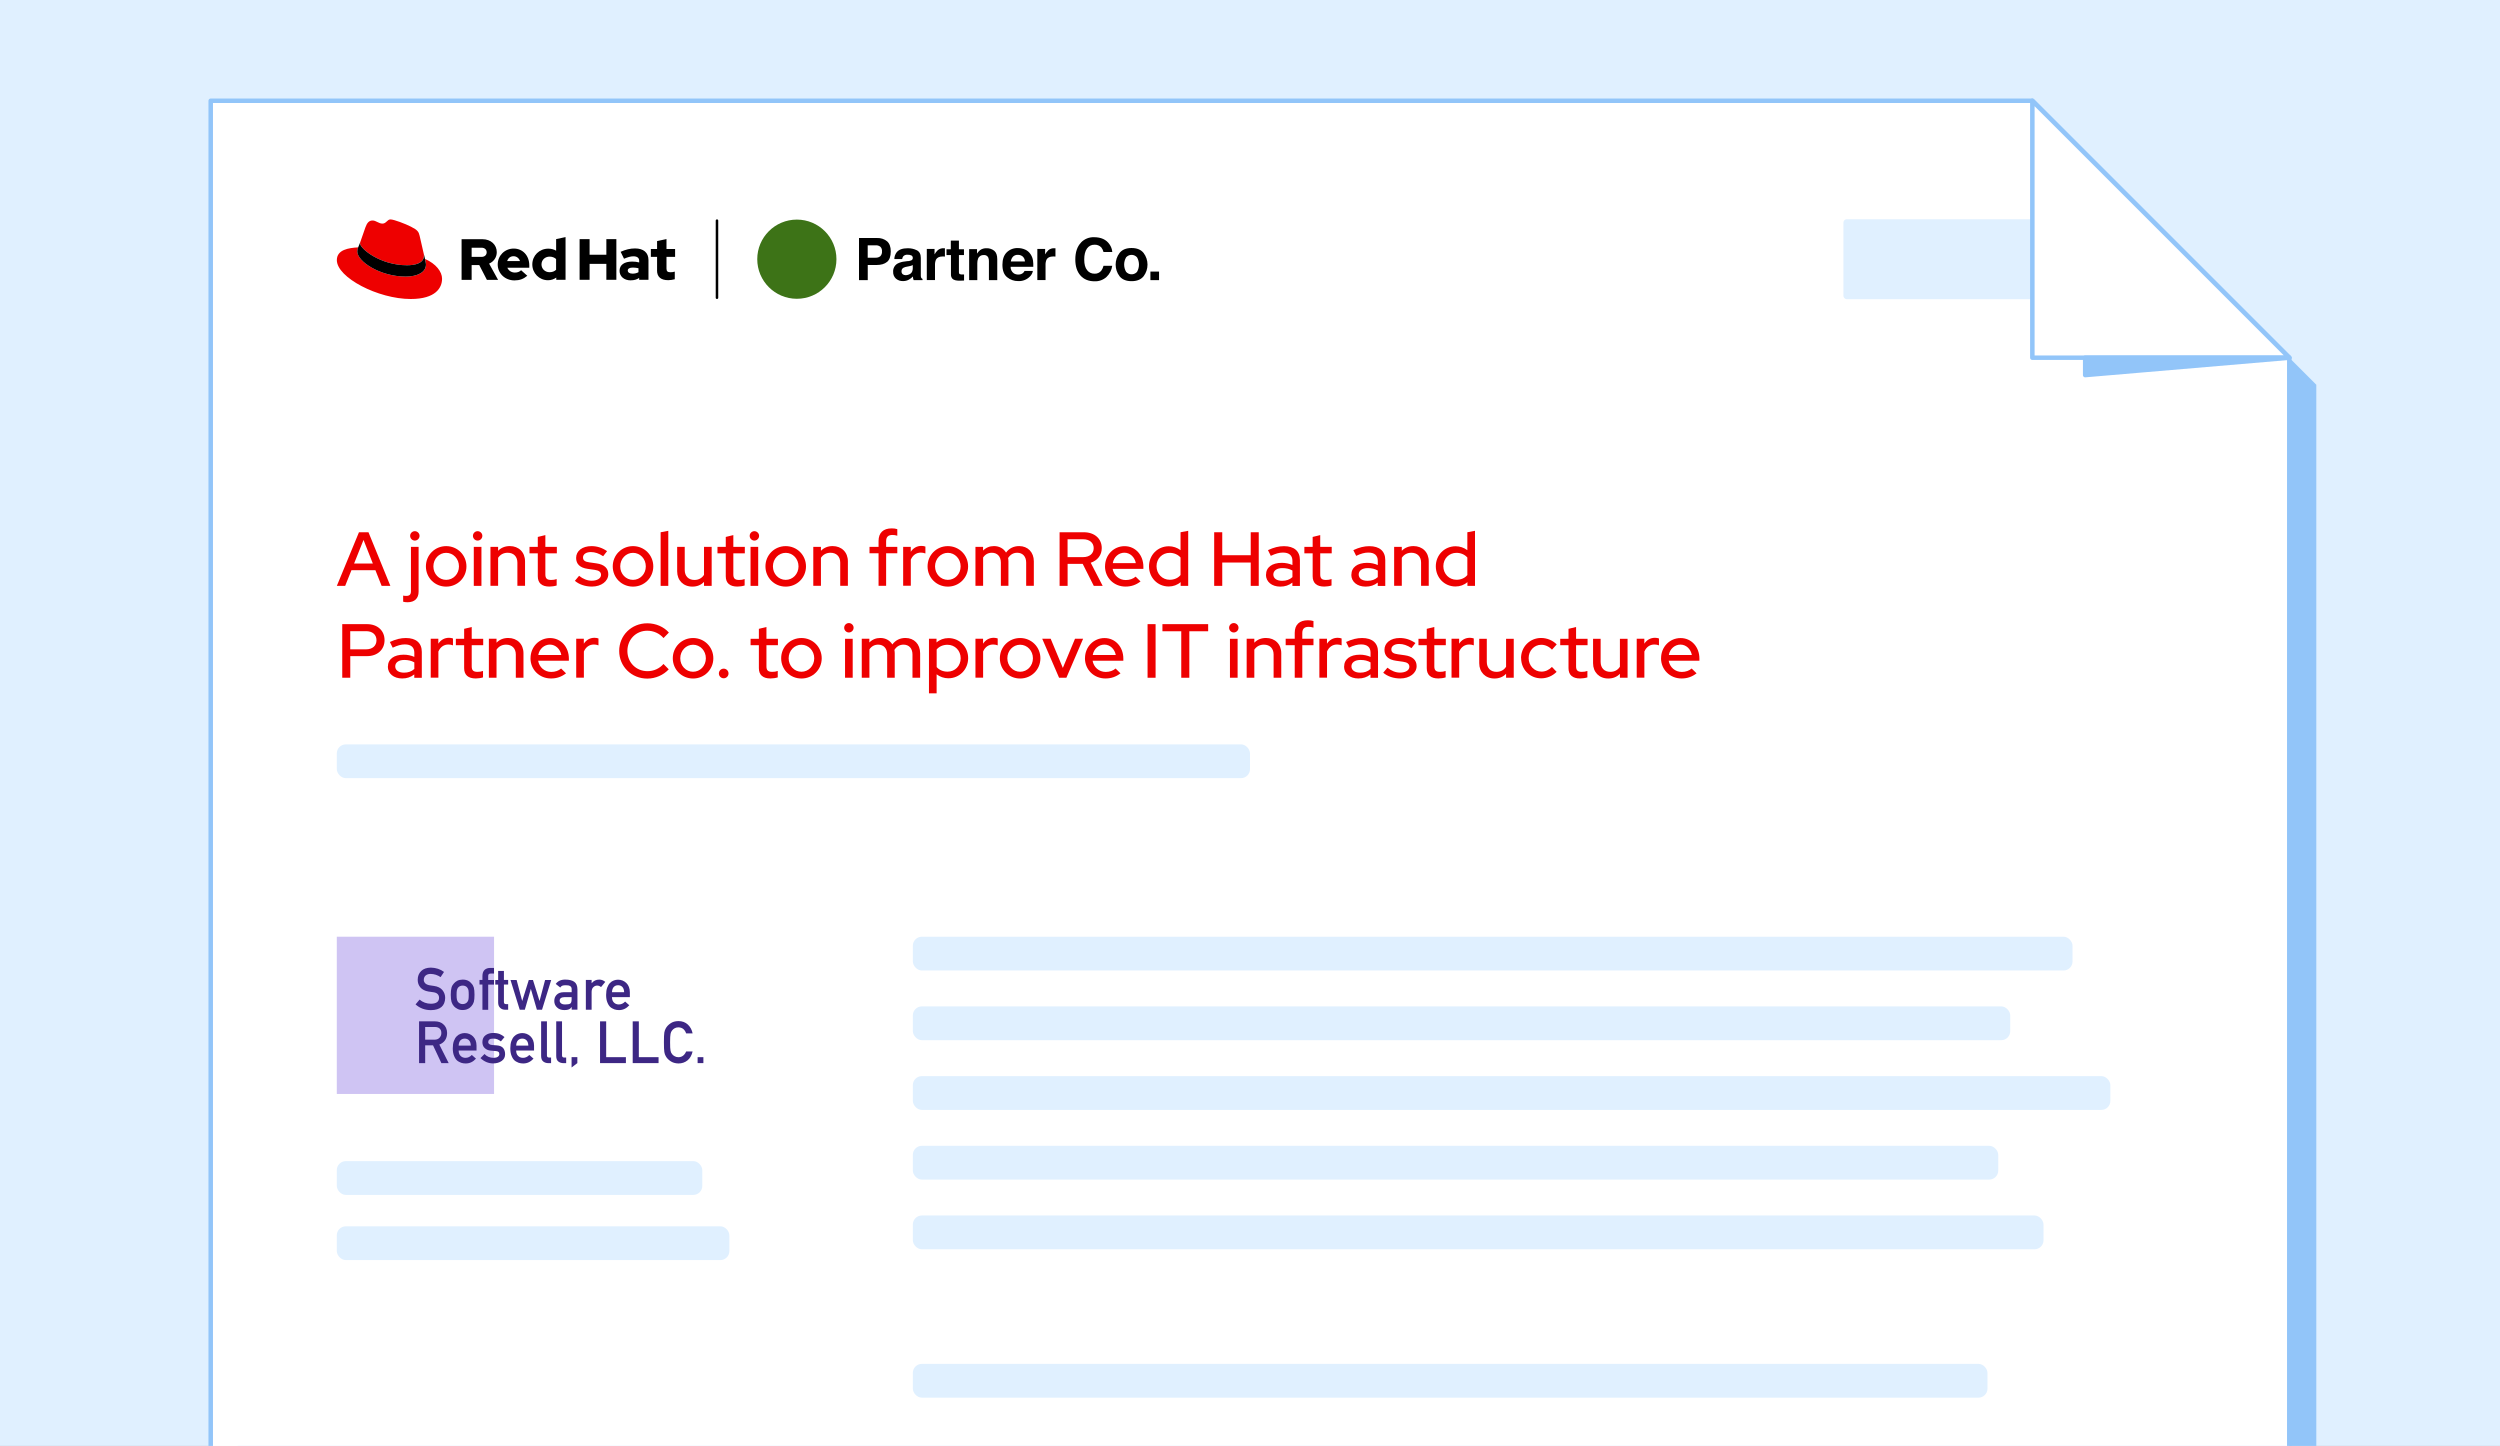 <?xml version="1.0" encoding="UTF-8"?><svg id="uuid-92a4ebb5-90ae-4ac8-be5e-df06bcc117c4" xmlns="http://www.w3.org/2000/svg" width="555" height="321" xmlns:xlink="http://www.w3.org/1999/xlink" viewBox="0 0 555 321"><rect x="0" y="0" width="555" height="321" fill="#808080" stroke="none"/><defs><clipPath id="uuid-a92d7a01-b95b-4981-bc72-b4feec70036a"><rect x="0" y="0" width="555" height="321" fill="none" stroke-width="0"/></clipPath><clipPath id="uuid-71c7dd07-7b10-47af-bb73-47acb38a5778"><rect y="0" width="555" height="321" fill="none" stroke-width="0"/></clipPath></defs><g clip-path="url(#uuid-a92d7a01-b95b-4981-bc72-b4feec70036a)"><g clip-path="url(#uuid-71c7dd07-7b10-47af-bb73-47acb38a5778)"><rect y="0" width="555" height="321" fill="#e0f0ff" stroke-width="0"/><polygon points="514.22 85.41 514.22 338.28 52.78 338.28 52.78 28.37 457.18 28.37 514.22 85.41" fill="#92c5f9" stroke-width="0"/><polygon points="508.22 79.41 508.22 332.28 46.78 332.28 46.78 22.37 451.18 22.37 508.22 79.41" fill="#fff" stroke="#92c5f9" stroke-linecap="round" stroke-linejoin="round"/><rect y="0" width="555" height="321" fill="none" stroke-width="0"/><rect x="409.24" y="48.67" width="56.89" height="17.75" rx=".73" ry=".73" fill="#e0f0ff" stroke-width="0"/></g><polygon points="508.22 79.41 451.18 79.41 451.18 22.37 508.22 79.41" fill="#fff" stroke="#92c5f9" stroke-linecap="round" stroke-linejoin="round"/><polygon points="462.91 79.41 462.91 83.27 508.22 79.41 462.91 79.41" fill="#92c5f9" stroke="#92c5f9" stroke-linecap="round" stroke-linejoin="round"/><rect x="74.77" y="257.77" width="81.14" height="7.5" rx="2" ry="2" fill="#e0f0ff" stroke-width="0"/><rect x="74.77" y="165.25" width="202.73" height="7.5" rx="2" ry="2" fill="#e0f0ff" stroke-width="0"/><rect x="74.77" y="272.24" width="87.15" height="7.5" rx="2" ry="2" fill="#e0f0ff" stroke-width="0"/><rect x="202.65" y="207.95" width="257.45" height="7.5" rx="2" ry="2" fill="#e0f0ff" stroke-width="0"/><rect x="202.65" y="223.42" width="243.62" height="7.5" rx="2" ry="2" fill="#e0f0ff" stroke-width="0"/><rect x="202.65" y="238.9" width="265.85" height="7.5" rx="2" ry="2" fill="#e0f0ff" stroke-width="0"/><rect x="202.65" y="254.37" width="240.96" height="7.5" rx="2" ry="2" fill="#e0f0ff" stroke-width="0"/><rect x="202.65" y="269.84" width="251.01" height="7.5" rx="2" ry="2" fill="#e0f0ff" stroke-width="0"/><rect x="202.65" y="302.78" width="238.57" height="7.5" rx="2" ry="2" fill="#e0f0ff" stroke-width="0"/><path d="m79.69,118.16h2.11l4.86,11.9h-1.94l-1.38-3.48h-5.32l-1.39,3.48h-1.85l4.91-11.9Zm3.08,6.94l-2.07-5.24-2.09,5.24h4.16Z" fill="#e00" stroke-width="0"/><path d="m89.5,133.58v-1.36c.22.05.41.07.68.07.75,0,1.05-.31,1.05-1.05v-9.83h1.7v9.94c0,1.5-.9,2.35-2.46,2.35-.37,0-.75-.05-.97-.12Zm1.55-14.62c0-.58.48-1.04,1.04-1.04s1.05.46,1.05,1.04-.48,1.05-1.05,1.05-1.04-.48-1.04-1.05Z" fill="#e00" stroke-width="0"/><path d="m94.55,125.74c0-2.52,1.99-4.5,4.5-4.5s4.5,1.99,4.5,4.5-1.99,4.49-4.5,4.49-4.5-1.97-4.5-4.49Zm7.34,0c0-1.68-1.26-3.01-2.84-3.01s-2.84,1.33-2.84,3.01,1.26,2.99,2.84,2.99,2.84-1.31,2.84-2.99Z" fill="#e00" stroke-width="0"/><path d="m104.99,118.96c0-.58.48-1.04,1.04-1.04s1.05.46,1.05,1.04-.48,1.05-1.05,1.05-1.04-.48-1.04-1.05Zm.19,2.45h1.7v8.65h-1.7v-8.65Z" fill="#e00" stroke-width="0"/><path d="m108.88,121.4h1.7v.88c.66-.7,1.56-1.05,2.6-1.05,1.99,0,3.38,1.38,3.38,3.38v5.44h-1.7v-5.15c0-1.34-.83-2.19-2.16-2.19-.92,0-1.65.41-2.12,1.12v6.22h-1.7v-8.65Z" fill="#e00" stroke-width="0"/><path d="m119.39,127.92v-5.08h-1.84v-1.43h1.84v-2.21l1.68-.41v2.62h2.55v1.43h-2.55v4.69c0,.88.36,1.22,1.27,1.22.48,0,.82-.05,1.24-.2v1.43c-.46.15-1.12.24-1.61.24-1.68,0-2.58-.78-2.58-2.29Z" fill="#e00" stroke-width="0"/><path d="m127.62,128.95l.94-1.12c.88.71,1.84,1.09,2.8,1.09,1.22,0,2.07-.53,2.07-1.29,0-.63-.44-.99-1.39-1.12l-1.56-.22c-1.73-.24-2.58-1.07-2.58-2.43,0-1.55,1.36-2.62,3.4-2.62,1.26,0,2.4.37,3.47,1.12l-.87,1.12c-.95-.63-1.82-.92-2.74-.92-1.04,0-1.73.48-1.73,1.19,0,.65.41.97,1.43,1.1l1.56.22c1.72.24,2.62,1.07,2.62,2.41,0,1.56-1.56,2.74-3.62,2.74-1.5,0-2.84-.46-3.79-1.27Z" fill="#e00" stroke-width="0"/><path d="m136.03,125.74c0-2.52,1.99-4.5,4.5-4.5s4.5,1.99,4.5,4.5-1.99,4.49-4.5,4.49-4.5-1.97-4.5-4.49Zm7.34,0c0-1.68-1.26-3.01-2.84-3.01s-2.84,1.33-2.84,3.01,1.26,2.99,2.84,2.99,2.84-1.31,2.84-2.99Z" fill="#e00" stroke-width="0"/><path d="m146.66,118.16l1.7-.32v12.22h-1.7v-11.9Z" fill="#e00" stroke-width="0"/><path d="m150.33,126.83v-5.42h1.68v5.13c0,1.36.83,2.21,2.16,2.21.92,0,1.67-.41,2.12-1.14v-6.2h1.7v8.65h-1.7v-.88c-.66.7-1.55,1.05-2.58,1.05-2.01,0-3.38-1.39-3.38-3.4Z" fill="#e00" stroke-width="0"/><path d="m161.12,127.92v-5.08h-1.84v-1.43h1.84v-2.21l1.68-.41v2.62h2.55v1.43h-2.55v4.69c0,.88.36,1.22,1.27,1.22.48,0,.82-.05,1.24-.2v1.43c-.46.15-1.12.24-1.61.24-1.68,0-2.58-.78-2.58-2.29Z" fill="#e00" stroke-width="0"/><path d="m166.43,118.96c0-.58.48-1.04,1.04-1.04s1.05.46,1.05,1.04-.48,1.05-1.05,1.05-1.04-.48-1.04-1.05Zm.19,2.45h1.7v8.65h-1.7v-8.65Z" fill="#e00" stroke-width="0"/><path d="m169.93,125.74c0-2.52,1.99-4.5,4.5-4.5s4.5,1.99,4.5,4.5-1.99,4.49-4.5,4.49-4.5-1.97-4.5-4.49Zm7.34,0c0-1.68-1.26-3.01-2.84-3.01s-2.84,1.33-2.84,3.01,1.26,2.99,2.84,2.99,2.84-1.31,2.84-2.99Z" fill="#e00" stroke-width="0"/><path d="m180.55,121.4h1.7v.88c.66-.7,1.56-1.05,2.6-1.05,1.99,0,3.38,1.38,3.38,3.38v5.44h-1.7v-5.15c0-1.34-.83-2.19-2.16-2.19-.92,0-1.65.41-2.12,1.12v6.22h-1.7v-8.65Z" fill="#e00" stroke-width="0"/><path d="m195.04,122.83h-2.01v-1.43h2.01v-1.31c0-1.8,1.04-2.79,2.92-2.79.48,0,.88.05,1.24.17v1.46c-.41-.12-.68-.17-1.07-.17-.95,0-1.41.44-1.41,1.38v1.26h2.48v1.43h-2.48v7.22h-1.68v-7.22Z" fill="#e00" stroke-width="0"/><path d="m200.49,121.4h1.7v1.1c.54-.83,1.36-1.31,2.38-1.31.37.02.61.05.87.15v1.53c-.32-.12-.66-.19-1-.19-1,0-1.8.54-2.24,1.56v5.8h-1.7v-8.65Z" fill="#e00" stroke-width="0"/><path d="m205.92,125.74c0-2.52,1.99-4.5,4.5-4.5s4.5,1.99,4.5,4.5-1.99,4.49-4.5,4.49-4.5-1.97-4.5-4.49Zm7.34,0c0-1.68-1.26-3.01-2.84-3.01s-2.84,1.33-2.84,3.01,1.26,2.99,2.84,2.99,2.84-1.31,2.84-2.99Z" fill="#e00" stroke-width="0"/><path d="m216.54,121.4h1.7v.83c.65-.66,1.46-1,2.43-1,1.17,0,2.12.54,2.67,1.44.71-.95,1.7-1.44,2.92-1.44,1.92,0,3.25,1.38,3.25,3.38v5.44h-1.7v-5.15c0-1.34-.76-2.19-1.99-2.19-.83,0-1.53.39-2.02,1.17.03.24.07.48.07.73v5.44h-1.68v-5.15c0-1.34-.78-2.19-1.99-2.19-.82,0-1.48.36-1.95,1.05v6.29h-1.7v-8.65Z" fill="#e00" stroke-width="0"/><path d="m235.22,118.16h5.39c2.38,0,3.98,1.43,3.98,3.52,0,1.55-.95,2.75-2.45,3.25l2.65,5.13h-1.97l-2.46-4.88h-3.35v4.88h-1.78v-11.9Zm5.25,5.52c1.39,0,2.33-.78,2.33-1.99s-.93-1.97-2.33-1.97h-3.47v3.96h3.47Z" fill="#e00" stroke-width="0"/><path d="m245.32,125.72c0-2.5,1.9-4.47,4.33-4.47s4.18,1.99,4.18,4.56v.48h-6.82c.24,1.43,1.41,2.48,2.91,2.48.85,0,1.65-.27,2.19-.76l1.09,1.07c-1.02.78-2.06,1.14-3.35,1.14-2.55,0-4.54-1.95-4.54-4.49Zm6.83-.71c-.24-1.33-1.28-2.31-2.53-2.31s-2.35.94-2.58,2.31h5.12Z" fill="#e00" stroke-width="0"/><path d="m255.08,125.72c0-2.5,1.92-4.45,4.4-4.45.95,0,1.85.31,2.6.87v-3.98l1.7-.32v12.22h-1.68v-.83c-.71.63-1.63.97-2.65.97-2.45,0-4.37-1.95-4.37-4.47Zm7,1.94v-3.89c-.56-.65-1.45-1.04-2.41-1.04-1.65,0-2.92,1.27-2.92,2.97s1.28,3.01,2.92,3.01c.99,0,1.85-.37,2.41-1.05Z" fill="#e00" stroke-width="0"/><path d="m269.55,118.16h1.79v5.1h6.32v-5.1h1.78v11.9h-1.78v-5.18h-6.32v5.18h-1.79v-11.9Z" fill="#e00" stroke-width="0"/><path d="m281.06,127.58c0-1.63,1.33-2.63,3.5-2.63.83,0,1.65.17,2.36.49v-.92c0-1.22-.73-1.85-2.11-1.85-.8,0-1.61.22-2.69.73l-.63-1.27c1.31-.61,2.41-.88,3.55-.88,2.26,0,3.54,1.1,3.54,3.08v5.75h-1.67v-.75c-.77.61-1.63.9-2.69.9-1.87,0-3.18-1.07-3.18-2.63Zm3.57,1.36c.92,0,1.67-.25,2.29-.82v-1.46c-.65-.37-1.36-.54-2.23-.54-1.24,0-2.01.56-2.01,1.43s.78,1.39,1.94,1.39Z" fill="#e00" stroke-width="0"/><path d="m291.41,127.92v-5.08h-1.84v-1.43h1.84v-2.21l1.68-.41v2.62h2.55v1.43h-2.55v4.69c0,.88.36,1.22,1.27,1.22.48,0,.82-.05,1.24-.2v1.43c-.46.15-1.12.24-1.61.24-1.68,0-2.58-.78-2.58-2.29Z" fill="#e00" stroke-width="0"/><path d="m300.01,127.58c0-1.63,1.33-2.63,3.5-2.63.83,0,1.65.17,2.36.49v-.92c0-1.22-.73-1.85-2.11-1.85-.8,0-1.61.22-2.69.73l-.63-1.27c1.31-.61,2.41-.88,3.55-.88,2.26,0,3.54,1.1,3.54,3.08v5.75h-1.67v-.75c-.77.61-1.63.9-2.69.9-1.87,0-3.18-1.07-3.18-2.63Zm3.57,1.36c.92,0,1.67-.25,2.29-.82v-1.46c-.65-.37-1.36-.54-2.23-.54-1.24,0-2.01.56-2.01,1.43s.78,1.39,1.94,1.39Z" fill="#e00" stroke-width="0"/><path d="m309.5,121.4h1.7v.88c.66-.7,1.56-1.05,2.6-1.05,1.99,0,3.38,1.38,3.38,3.38v5.44h-1.7v-5.15c0-1.34-.83-2.19-2.16-2.19-.92,0-1.65.41-2.12,1.12v6.22h-1.7v-8.65Z" fill="#e00" stroke-width="0"/><path d="m318.75,125.72c0-2.5,1.92-4.45,4.4-4.45.95,0,1.85.31,2.6.87v-3.98l1.7-.32v12.22h-1.68v-.83c-.71.63-1.63.97-2.65.97-2.45,0-4.37-1.95-4.37-4.47Zm7,1.94v-3.89c-.56-.65-1.45-1.04-2.41-1.04-1.65,0-2.92,1.27-2.92,2.97s1.28,3.01,2.92,3.01c.99,0,1.85-.37,2.41-1.05Z" fill="#e00" stroke-width="0"/><path d="m75.97,138.56h5.51c2.33,0,3.89,1.44,3.89,3.55s-1.58,3.55-3.89,3.55h-3.72v4.79h-1.78v-11.9Zm5.32,5.59c1.39,0,2.29-.78,2.29-2.02s-.9-2.01-2.29-2.01h-3.54v4.03h3.54Z" fill="#e00" stroke-width="0"/><path d="m86.12,147.97c0-1.63,1.33-2.63,3.5-2.63.83,0,1.65.17,2.36.49v-.92c0-1.22-.73-1.85-2.11-1.85-.8,0-1.61.22-2.69.73l-.63-1.27c1.31-.61,2.41-.88,3.55-.88,2.26,0,3.54,1.1,3.54,3.08v5.75h-1.67v-.75c-.77.61-1.63.9-2.69.9-1.87,0-3.18-1.07-3.18-2.63Zm3.57,1.36c.92,0,1.67-.25,2.29-.82v-1.46c-.65-.37-1.36-.54-2.23-.54-1.24,0-2.01.56-2.01,1.43s.78,1.39,1.94,1.39Z" fill="#e00" stroke-width="0"/><path d="m95.61,141.8h1.7v1.1c.54-.83,1.36-1.31,2.38-1.31.37.02.61.05.87.15v1.53c-.32-.12-.66-.19-1-.19-1,0-1.8.54-2.24,1.56v5.8h-1.7v-8.65Z" fill="#e00" stroke-width="0"/><path d="m103.04,148.32v-5.08h-1.84v-1.43h1.84v-2.21l1.68-.41v2.62h2.55v1.43h-2.55v4.69c0,.88.36,1.22,1.27,1.22.48,0,.82-.05,1.24-.2v1.43c-.46.15-1.12.24-1.61.24-1.68,0-2.58-.78-2.58-2.29Z" fill="#e00" stroke-width="0"/><path d="m108.53,141.8h1.7v.88c.66-.7,1.56-1.05,2.6-1.05,1.99,0,3.38,1.38,3.38,3.38v5.44h-1.7v-5.15c0-1.34-.83-2.19-2.16-2.19-.92,0-1.65.41-2.12,1.12v6.22h-1.7v-8.65Z" fill="#e00" stroke-width="0"/><path d="m117.78,146.12c0-2.5,1.9-4.47,4.33-4.47s4.18,1.99,4.18,4.56v.48h-6.82c.24,1.43,1.41,2.48,2.91,2.48.85,0,1.65-.27,2.19-.76l1.09,1.07c-1.02.78-2.06,1.14-3.35,1.14-2.55,0-4.54-1.95-4.54-4.49Zm6.83-.71c-.24-1.33-1.28-2.31-2.53-2.31s-2.35.94-2.58,2.31h5.12Z" fill="#e00" stroke-width="0"/><path d="m127.91,141.8h1.7v1.1c.54-.83,1.36-1.31,2.38-1.31.37.02.61.05.87.15v1.53c-.32-.12-.66-.19-1-.19-1,0-1.8.54-2.24,1.56v5.8h-1.7v-8.65Z" fill="#e00" stroke-width="0"/><path d="m137.46,144.51c0-3.45,2.72-6.14,6.24-6.14,1.89,0,3.67.78,4.79,2.06l-1.19,1.22c-.9-1.05-2.23-1.63-3.6-1.63-2.52,0-4.42,1.94-4.42,4.49s1.92,4.49,4.47,4.49c1.38,0,2.67-.58,3.54-1.6l1.17,1.19c-1.17,1.27-2.94,2.06-4.76,2.06-3.52,0-6.24-2.7-6.24-6.14Z" fill="#e00" stroke-width="0"/><path d="m149.36,146.14c0-2.52,1.99-4.5,4.5-4.5s4.5,1.99,4.5,4.5-1.99,4.49-4.5,4.49-4.5-1.97-4.5-4.49Zm7.34,0c0-1.68-1.26-3.01-2.84-3.01s-2.84,1.33-2.84,3.01,1.26,2.99,2.84,2.99,2.84-1.31,2.84-2.99Z" fill="#e00" stroke-width="0"/><path d="m159.59,149.51c0-.6.48-1.07,1.07-1.07s1.07.48,1.07,1.07-.48,1.07-1.07,1.07-1.07-.48-1.07-1.07Z" fill="#e00" stroke-width="0"/><path d="m168.47,148.32v-5.08h-1.84v-1.43h1.84v-2.21l1.68-.41v2.62h2.55v1.43h-2.55v4.69c0,.88.36,1.22,1.27,1.22.48,0,.82-.05,1.24-.2v1.43c-.46.15-1.12.24-1.61.24-1.68,0-2.58-.78-2.58-2.29Z" fill="#e00" stroke-width="0"/><path d="m173.42,146.14c0-2.52,1.99-4.5,4.5-4.5s4.5,1.99,4.5,4.5-1.99,4.49-4.5,4.49-4.5-1.97-4.5-4.49Zm7.34,0c0-1.68-1.26-3.01-2.84-3.01s-2.84,1.33-2.84,3.01,1.26,2.99,2.84,2.99,2.84-1.31,2.84-2.99Z" fill="#e00" stroke-width="0"/><path d="m187.41,139.36c0-.58.48-1.04,1.04-1.04s1.05.46,1.05,1.04-.48,1.05-1.05,1.05-1.04-.48-1.04-1.05Zm.19,2.45h1.7v8.65h-1.7v-8.65Z" fill="#e00" stroke-width="0"/><path d="m191.3,141.8h1.7v.83c.65-.66,1.46-1,2.43-1,1.17,0,2.12.54,2.67,1.44.71-.95,1.7-1.44,2.92-1.44,1.92,0,3.25,1.38,3.25,3.38v5.44h-1.7v-5.15c0-1.34-.76-2.19-1.99-2.19-.83,0-1.53.39-2.02,1.17.03.24.07.48.07.73v5.44h-1.68v-5.15c0-1.34-.78-2.19-1.99-2.19-.82,0-1.48.36-1.95,1.05v6.29h-1.7v-8.65Z" fill="#e00" stroke-width="0"/><path d="m206.23,141.8h1.68v.83c.71-.63,1.63-.97,2.65-.97,2.46,0,4.37,1.95,4.37,4.45s-1.92,4.47-4.4,4.47c-.95,0-1.85-.32-2.6-.88v4.22h-1.7v-12.12Zm7.04,4.33c0-1.7-1.27-2.99-2.92-2.99-.99,0-1.85.37-2.41,1.04v3.91c.56.65,1.44,1.02,2.41,1.02,1.67,0,2.92-1.27,2.92-2.97Z" fill="#e00" stroke-width="0"/><path d="m216.54,141.8h1.7v1.1c.54-.83,1.36-1.31,2.38-1.31.37.02.61.05.87.15v1.53c-.32-.12-.66-.19-1-.19-1,0-1.8.54-2.24,1.56v5.8h-1.7v-8.65Z" fill="#e00" stroke-width="0"/><path d="m221.97,146.14c0-2.52,1.99-4.5,4.5-4.5s4.5,1.99,4.5,4.5-1.99,4.49-4.5,4.49-4.5-1.97-4.5-4.49Zm7.34,0c0-1.68-1.26-3.01-2.84-3.01s-2.84,1.33-2.84,3.01,1.26,2.99,2.84,2.99,2.84-1.31,2.84-2.99Z" fill="#e00" stroke-width="0"/><path d="m231.38,141.8h1.87l2.7,6.48,2.7-6.48h1.8l-3.71,8.65h-1.63l-3.74-8.65Z" fill="#e00" stroke-width="0"/><path d="m240.87,146.12c0-2.5,1.9-4.47,4.33-4.47s4.18,1.99,4.18,4.56v.48h-6.82c.24,1.43,1.41,2.48,2.91,2.48.85,0,1.65-.27,2.19-.76l1.09,1.07c-1.02.78-2.06,1.14-3.35,1.14-2.55,0-4.54-1.95-4.54-4.49Zm6.83-.71c-.24-1.33-1.28-2.31-2.53-2.31s-2.35.94-2.58,2.31h5.12Z" fill="#e00" stroke-width="0"/><path d="m254.76,138.56h1.78v11.9h-1.78v-11.9Z" fill="#e00" stroke-width="0"/><path d="m262.24,140.14h-4.18v-1.58h10.15v1.58h-4.18v10.32h-1.79v-10.32Z" fill="#e00" stroke-width="0"/><path d="m272.86,139.36c0-.58.48-1.04,1.04-1.04s1.05.46,1.05,1.04-.48,1.05-1.05,1.05-1.04-.48-1.04-1.05Zm.19,2.45h1.7v8.65h-1.7v-8.65Z" fill="#e00" stroke-width="0"/><path d="m276.76,141.8h1.7v.88c.66-.7,1.56-1.05,2.6-1.05,1.99,0,3.38,1.38,3.38,3.38v5.44h-1.7v-5.15c0-1.34-.83-2.19-2.16-2.19-.92,0-1.65.41-2.12,1.12v6.22h-1.7v-8.65Z" fill="#e00" stroke-width="0"/><path d="m287.43,143.23h-2.01v-1.43h2.01v-1.31c0-1.8,1.04-2.79,2.92-2.79.48,0,.88.05,1.24.17v1.46c-.41-.12-.68-.17-1.07-.17-.95,0-1.41.44-1.41,1.38v1.26h2.48v1.43h-2.48v7.22h-1.68v-7.22Z" fill="#e00" stroke-width="0"/><path d="m292.89,141.8h1.7v1.1c.54-.83,1.36-1.31,2.38-1.31.37.02.61.05.87.15v1.53c-.32-.12-.66-.19-1-.19-1,0-1.8.54-2.24,1.56v5.8h-1.7v-8.65Z" fill="#e00" stroke-width="0"/><path d="m298.4,147.97c0-1.63,1.33-2.63,3.5-2.63.83,0,1.65.17,2.36.49v-.92c0-1.22-.73-1.85-2.11-1.85-.8,0-1.61.22-2.69.73l-.63-1.27c1.31-.61,2.41-.88,3.55-.88,2.26,0,3.54,1.1,3.54,3.08v5.75h-1.67v-.75c-.77.61-1.63.9-2.69.9-1.87,0-3.18-1.07-3.18-2.63Zm3.57,1.36c.92,0,1.67-.25,2.29-.82v-1.46c-.65-.37-1.36-.54-2.23-.54-1.24,0-2.01.56-2.01,1.43s.78,1.39,1.94,1.39Z" fill="#e00" stroke-width="0"/><path d="m307.07,149.35l.94-1.12c.88.71,1.84,1.09,2.8,1.09,1.22,0,2.07-.53,2.07-1.29,0-.63-.44-.99-1.39-1.12l-1.56-.22c-1.73-.24-2.58-1.07-2.58-2.43,0-1.55,1.36-2.62,3.4-2.62,1.26,0,2.4.37,3.47,1.12l-.87,1.12c-.95-.63-1.82-.92-2.74-.92-1.04,0-1.73.48-1.73,1.19,0,.65.41.97,1.43,1.1l1.56.22c1.72.24,2.62,1.07,2.62,2.41,0,1.56-1.56,2.74-3.62,2.74-1.5,0-2.84-.46-3.79-1.27Z" fill="#e00" stroke-width="0"/><path d="m316.74,148.32v-5.08h-1.84v-1.43h1.84v-2.21l1.68-.41v2.62h2.55v1.43h-2.55v4.69c0,.88.36,1.22,1.27,1.22.48,0,.82-.05,1.24-.2v1.43c-.46.15-1.12.24-1.61.24-1.68,0-2.58-.78-2.58-2.29Z" fill="#e00" stroke-width="0"/><path d="m322.23,141.8h1.7v1.1c.54-.83,1.36-1.31,2.38-1.31.37.02.61.05.87.15v1.53c-.32-.12-.66-.19-1-.19-1,0-1.8.54-2.24,1.56v5.8h-1.7v-8.65Z" fill="#e00" stroke-width="0"/><path d="m328.39,147.23v-5.42h1.68v5.13c0,1.36.83,2.21,2.16,2.21.92,0,1.67-.41,2.12-1.14v-6.2h1.7v8.65h-1.7v-.88c-.66.7-1.55,1.05-2.58,1.05-2.01,0-3.38-1.39-3.38-3.4Z" fill="#e00" stroke-width="0"/><path d="m337.67,146.12c0-2.52,1.95-4.49,4.45-4.49,1.31,0,2.58.53,3.47,1.43l-1.05,1.17c-.66-.71-1.5-1.09-2.38-1.09-1.58,0-2.8,1.31-2.8,2.97s1.24,2.99,2.84,2.99c.87,0,1.63-.34,2.33-1.04l1.04,1.09c-.92.92-2.14,1.44-3.43,1.44-2.5,0-4.45-1.95-4.45-4.49Z" fill="#e00" stroke-width="0"/><path d="m348.21,148.32v-5.08h-1.84v-1.43h1.84v-2.21l1.68-.41v2.62h2.55v1.43h-2.55v4.69c0,.88.36,1.22,1.27,1.22.48,0,.82-.05,1.24-.2v1.43c-.46.15-1.12.24-1.61.24-1.68,0-2.58-.78-2.58-2.29Z" fill="#e00" stroke-width="0"/><path d="m353.66,147.23v-5.42h1.68v5.13c0,1.36.83,2.21,2.16,2.21.92,0,1.67-.41,2.12-1.14v-6.2h1.7v8.65h-1.7v-.88c-.66.7-1.55,1.05-2.58,1.05-2.01,0-3.38-1.39-3.38-3.4Z" fill="#e00" stroke-width="0"/><path d="m363.34,141.8h1.7v1.1c.54-.83,1.36-1.31,2.38-1.31.37.02.61.05.87.15v1.53c-.32-.12-.66-.19-1-.19-1,0-1.8.54-2.24,1.56v5.8h-1.7v-8.65Z" fill="#e00" stroke-width="0"/><path d="m368.76,146.12c0-2.5,1.9-4.47,4.33-4.47s4.18,1.99,4.18,4.56v.48h-6.82c.24,1.43,1.41,2.48,2.91,2.48.85,0,1.65-.27,2.19-.76l1.09,1.07c-1.02.78-2.06,1.14-3.35,1.14-2.55,0-4.54-1.95-4.54-4.49Zm6.83-.71c-.24-1.33-1.28-2.31-2.53-2.31s-2.35.94-2.58,2.31h5.12Z" fill="#e00" stroke-width="0"/><rect x="74.77" y="207.95" width="34.91" height="34.91" fill="#cfc4f3" stroke-width="0"/><path d="m93.14,221.91c.72.61,1.57.92,2.55.92,1.17-.02,1.76-.45,1.78-1.29,0-.69-.38-1.11-1.17-1.25-.36-.05-.76-.11-1.19-.17-.77-.13-1.36-.43-1.76-.88-.41-.47-.62-1.04-.62-1.72,0-.81.26-1.46.78-1.96.5-.49,1.22-.74,2.15-.75,1.12.03,2.09.34,2.91.96l-.76,1.15c-.67-.46-1.42-.7-2.23-.71-.42,0-.77.11-1.05.32-.29.22-.44.56-.45,1.01,0,.27.1.51.3.73.2.22.52.37.97.46.25.04.58.09,1.01.15.84.12,1.46.43,1.87.94.4.5.6,1.07.6,1.73-.05,1.77-1.1,2.67-3.15,2.7-1.33,0-2.47-.42-3.43-1.27l.89-1.06Z" fill="#3d2784" stroke-width="0"/><path d="m100.07,220.85c0-.7.06-1.23.17-1.61.11-.37.29-.67.53-.92.18-.22.42-.42.74-.59.31-.16.71-.25,1.2-.26.51,0,.91.1,1.23.26.31.17.55.37.71.59.25.25.43.56.54.92.1.37.15.91.15,1.6s-.05,1.23-.15,1.59c-.11.36-.29.68-.54.95-.08.1-.18.19-.3.29-.11.11-.24.2-.41.27-.31.18-.72.28-1.23.29-.49,0-.89-.1-1.2-.29-.32-.17-.56-.35-.74-.56-.24-.27-.41-.58-.53-.95-.11-.36-.17-.89-.17-1.59Zm3.99.01c0-.47-.02-.82-.06-1.03-.04-.21-.13-.39-.25-.55-.09-.15-.23-.27-.42-.35-.18-.09-.38-.13-.62-.13-.22,0-.42.04-.61.13-.18.09-.32.2-.43.35-.11.16-.19.34-.24.55-.05.22-.07.56-.07,1.02s.02.8.07,1.01c.05.22.13.41.24.57.11.13.26.24.43.34.19.09.39.14.61.14.23,0,.44-.05.62-.14.19-.1.33-.21.42-.34.13-.17.21-.36.25-.57.04-.21.06-.54.06-1Z" fill="#3d2784" stroke-width="0"/><path d="m107.1,218.57h-.65v-1.02h.65v-.87c0-.63.17-1.09.5-1.39.33-.28.74-.41,1.24-.41h.83v1.25h-.73c-.39-.01-.57.17-.56.55v.88h1.29v1.02h-1.29v5.59h-1.28v-5.59Z" fill="#3d2784" stroke-width="0"/><path d="m110.59,215.54h1.28v2.01h.94v1.02h-.94v3.85c0,.34.14.5.46.49h.48v1.25h-.67c-.45,0-.82-.14-1.11-.43-.3-.28-.44-.67-.44-1.19v-3.96h-.64v-1.02h.64v-2.01Z" fill="#3d2784" stroke-width="0"/><path d="m117.87,219.53h-.02l-1.34,4.63h-1.13l-2.05-6.6h1.36l1.23,4.63h.02l1.45-4.63h.93l1.45,4.63h.02l1.22-4.63h1.36l-2.04,6.6h-1.14l-1.34-4.63Z" fill="#3d2784" stroke-width="0"/><path d="m126.9,223.57h-.02c-.12.22-.3.39-.55.5-.25.11-.59.17-1.02.17-.71,0-1.26-.2-1.65-.59-.41-.37-.61-.85-.61-1.43s.18-1.02.53-1.38c.35-.37.87-.56,1.55-.57h1.78v-.7c0-.58-.43-.87-1.31-.85-.32,0-.57.03-.76.1-.19.08-.35.22-.46.41l-1.01-.8c.49-.66,1.21-.98,2.16-.96.8,0,1.45.15,1.93.47.48.33.72.9.73,1.7v4.51h-1.28v-.58Zm0-2.21h-1.54c-.75.02-1.12.28-1.11.8,0,.22.1.42.29.57.19.17.49.26.92.26.54,0,.92-.06,1.14-.2.2-.14.3-.46.3-.95v-.48Z" fill="#3d2784" stroke-width="0"/><path d="m130.06,217.55h1.28v.7h.03c.42-.52.98-.78,1.66-.78.51,0,.96.18,1.34.51l-.94,1.15c-.27-.22-.55-.33-.84-.33-.33,0-.61.11-.84.33-.26.22-.4.57-.41,1.05v3.98h-1.28v-6.6Z" fill="#3d2784" stroke-width="0"/><path d="m135.86,221.36c0,.53.15.93.44,1.21.28.28.64.42,1.08.42.52,0,.99-.21,1.4-.64l.93.82c-.65.72-1.42,1.08-2.3,1.07-.34,0-.67-.05-.99-.15-.16-.06-.32-.13-.47-.22-.16-.08-.31-.18-.45-.3-.27-.25-.49-.59-.66-1.03-.18-.42-.28-.98-.28-1.65s.08-1.2.24-1.63c.16-.44.37-.79.62-1.04.25-.26.54-.45.86-.56.31-.11.62-.17.92-.17.73,0,1.35.26,1.85.74.51.5.77,1.18.78,2.05v1.09h-3.99Zm2.7-1.09c-.02-.52-.15-.91-.4-1.17-.25-.25-.56-.38-.95-.38s-.7.13-.95.38c-.24.26-.38.65-.4,1.17h2.7Z" fill="#3d2784" stroke-width="0"/><path d="m93.03,226.74h3.51c.75,0,1.36.2,1.83.61.57.46.87,1.12.89,1.98-.02,1.26-.59,2.12-1.73,2.57l2.08,4.12h-1.62l-1.86-3.96h-1.74v3.96h-1.36v-9.27Zm1.36,4.07h2.06c.51,0,.89-.16,1.15-.46.25-.28.38-.62.38-1.02,0-.48-.16-.84-.45-1.05-.23-.19-.56-.29-1-.29h-2.14v2.82Z" fill="#3d2784" stroke-width="0"/><path d="m101.82,233.21c0,.53.15.93.44,1.21.28.28.64.42,1.08.42.52,0,.99-.21,1.4-.64l.93.82c-.65.72-1.42,1.08-2.3,1.07-.34,0-.67-.05-.99-.15-.16-.06-.32-.13-.47-.22-.16-.08-.31-.18-.45-.3-.27-.25-.49-.59-.66-1.03-.18-.42-.28-.98-.28-1.65s.08-1.2.24-1.63c.16-.44.37-.79.62-1.04.25-.26.54-.45.86-.56.31-.11.62-.17.92-.17.73,0,1.35.26,1.85.74.51.5.77,1.18.78,2.05v1.09h-3.99Zm2.7-1.09c-.02-.52-.15-.91-.4-1.17-.25-.25-.56-.38-.95-.38s-.7.13-.95.38c-.24.26-.38.65-.4,1.17h2.7Z" fill="#3d2784" stroke-width="0"/><path d="m107.56,233.99c.52.56,1.2.85,2.03.85.37,0,.67-.07.91-.22.23-.15.35-.36.35-.62,0-.24-.07-.4-.21-.5-.14-.1-.34-.15-.57-.16l-1.14-.1c-.54-.05-.98-.24-1.31-.56-.35-.31-.52-.75-.53-1.32,0-.68.24-1.19.7-1.53.44-.34,1.01-.51,1.69-.51.3,0,.56.02.8.06.23.04.45.1.66.18.39.17.75.39,1.06.67l-.8.96c-.25-.18-.51-.34-.78-.46-.27-.11-.58-.16-.94-.16-.4,0-.69.07-.85.22-.17.15-.25.34-.25.57,0,.15.06.28.19.39.12.12.34.2.65.24l1.06.08c.67.05,1.15.26,1.44.62.28.36.41.81.41,1.36,0,.64-.26,1.14-.76,1.48-.49.36-1.12.54-1.89.55-1.04,0-1.98-.39-2.82-1.18l.9-.91Z" fill="#3d2784" stroke-width="0"/><path d="m114.59,233.21c0,.53.15.93.44,1.21.28.28.64.42,1.08.42.52,0,.99-.21,1.4-.64l.93.82c-.65.72-1.42,1.08-2.3,1.07-.34,0-.67-.05-.99-.15-.16-.06-.32-.13-.47-.22-.16-.08-.31-.18-.45-.3-.27-.25-.49-.59-.66-1.03-.18-.42-.28-.98-.28-1.65s.08-1.2.24-1.63c.16-.44.37-.79.62-1.04.25-.26.54-.45.86-.56.31-.11.62-.17.92-.17.73,0,1.35.26,1.85.74.51.5.77,1.18.78,2.05v1.09h-3.99Zm2.7-1.09c-.02-.52-.15-.91-.4-1.17-.25-.25-.56-.38-.95-.38s-.7.13-.95.38c-.24.26-.38.65-.4,1.17h2.7Z" fill="#3d2784" stroke-width="0"/><path d="m120.14,226.74h1.28v7.58c0,.3.16.45.48.45h.44v1.25h-.57c-.47,0-.85-.12-1.16-.36-.32-.24-.48-.66-.48-1.24v-7.68Z" fill="#3d2784" stroke-width="0"/><path d="m123.49,226.74h1.28v7.58c0,.3.16.45.48.45h.44v1.25h-.57c-.47,0-.85-.12-1.16-.36-.32-.24-.48-.66-.48-1.24v-7.68Z" fill="#3d2784" stroke-width="0"/><path d="m126.89,234.69h1.28v1.32l-1.28.97v-2.29Z" fill="#3d2784" stroke-width="0"/><path d="m133.21,226.74h1.36v7.95h4.38v1.32h-5.74v-9.27Z" fill="#3d2784" stroke-width="0"/><path d="m140.46,226.74h1.36v7.95h4.38v1.32h-5.74v-9.27Z" fill="#3d2784" stroke-width="0"/><path d="m153.76,233.42c-.2.86-.57,1.52-1.13,1.98-.57.46-1.25.69-2.03.69-.71-.02-1.3-.2-1.77-.53-.48-.33-.83-.7-1.05-1.13-.07-.14-.13-.27-.18-.4-.05-.13-.09-.3-.12-.5-.06-.37-.09-1.09-.09-2.15s.03-1.8.09-2.16c.07-.36.17-.66.3-.88.22-.43.57-.81,1.05-1.14.47-.34,1.06-.51,1.77-.52.87,0,1.57.27,2.12.79.55.53.89,1.18,1.04,1.95h-1.44c-.11-.37-.31-.69-.6-.96-.3-.25-.67-.38-1.11-.39-.32,0-.6.07-.83.2-.23.13-.42.29-.57.48-.18.2-.29.46-.35.77-.07.33-.1.95-.1,1.87s.03,1.53.1,1.85c.06.32.17.58.35.78.14.19.33.35.57.47.23.14.51.21.83.21.77,0,1.34-.42,1.72-1.27h1.44Z" fill="#3d2784" stroke-width="0"/><path d="m154.87,234.69h1.28v1.32h-1.28v-1.32Z" fill="#3d2784" stroke-width="0"/><path id="uuid-0b9f761d-9be9-42aa-b7dd-b4196efb77bd" d="m159.17,66.38c-.15,0-.28-.12-.28-.28v-17.12c0-.15.12-.28.28-.28s.28.12.28.28v17.12c0,.15-.12.28-.28.28Z" stroke-width="0"/><g id="uuid-e8e7ac1d-bb4f-4065-b93d-ac75ee36c94f"><path d="m90.35,58.89c1.53,0,3.76-.32,3.76-2.14,0-.14,0-.28-.04-.42l-.91-3.97c-.21-.87-.4-1.27-1.93-2.04-1.19-.61-3.78-1.61-4.55-1.61-.71,0-.93.93-1.77.93s-1.43-.69-2.2-.69-1.22.5-1.59,1.53c0,0-1.03,2.91-1.16,3.33-.03.08-.03.17-.03.24,0,1.13,4.45,4.84,10.43,4.84m4-1.4c.21,1.01.21,1.11.21,1.24,0,1.72-1.93,2.67-4.47,2.67-5.74,0-10.77-3.36-10.77-5.58,0-.34.08-.66.19-.9-2.06.11-4.74.48-4.74,2.83,0,3.86,9.15,8.63,16.4,8.63,5.56,0,6.96-2.51,6.96-4.5,0-1.56-1.35-3.33-3.78-4.39" fill="#e00" stroke-width="0"/><path d="m94.35,57.49c.21,1.01.21,1.11.21,1.24,0,1.72-1.93,2.67-4.47,2.67-5.74,0-10.77-3.36-10.77-5.58,0-.34.08-.66.19-.9l.45-1.11c-.03.08-.03.17-.03.24,0,1.13,4.45,4.84,10.43,4.84,1.53,0,3.76-.32,3.76-2.14,0-.14,0-.28-.04-.42l.28,1.16Z" stroke-width="0"/><path d="m145.86,60.03c0,1.46.88,2.17,2.48,2.17.39,0,1.06-.09,1.46-.21v-1.69c-.35.1-.61.14-.94.14-.66,0-.9-.21-.9-.83v-2.59h1.91v-1.74h-1.91v-2.21l-2.09.45v1.76h-1.38v1.74h1.38v3.01Zm-6.5.04c0-.45.45-.67,1.14-.67.45,0,.86.06,1.24.15v.88c-.39.22-.84.32-1.3.32-.67,0-1.07-.26-1.07-.68m.64,2.16c.74,0,1.33-.15,1.88-.53v.41h2.07v-4.38c0-1.67-1.12-2.58-2.99-2.58-1.05,0-2.08.25-3.19.75l.75,1.54c.8-.34,1.47-.54,2.07-.54.86,0,1.3.34,1.3,1.02v.34c-.49-.13-1.01-.19-1.55-.19-1.76,0-2.81.74-2.81,2.05,0,1.2.96,2.12,2.48,2.12m-11.35-.12h2.22v-3.54h3.72v3.54h2.22v-9.04h-2.22v3.47h-3.72v-3.47h-2.22v9.04Zm-8.46-3.42c0-.98.77-1.73,1.79-1.73.57,0,1.08.19,1.45.53v2.39c-.37.36-.86.54-1.45.54-1.01,0-1.79-.75-1.79-1.73m3.27,3.42h2.07v-9.49l-2.09.45v2.57c-.52-.3-1.11-.45-1.74-.45-1.99,0-3.55,1.54-3.55,3.5s1.54,3.51,3.49,3.51c.67,0,1.3-.21,1.83-.59v.5Zm-9.47-5.24c.66,0,1.21.43,1.43,1.08h-2.85c.21-.68.72-1.08,1.42-1.08m-3.52,1.83c0,1.99,1.63,3.54,3.72,3.54,1.15,0,1.99-.31,2.85-1.03l-1.38-1.23c-.32.34-.8.52-1.37.52-.77,0-1.41-.43-1.68-1.08h4.87v-.52c0-2.17-1.46-3.73-3.45-3.73s-3.56,1.55-3.56,3.54m-3.6-3.73c.74,0,1.15.46,1.15,1.02s-.41,1.02-1.15,1.02h-2.19v-2.04h2.19Zm-4.41,7.14h2.22v-3.29h1.69l1.7,3.29h2.48l-1.99-3.61c1.07-.46,1.7-1.43,1.7-2.54,0-1.63-1.28-2.88-3.19-2.88h-4.62v9.04Z" stroke-width="0"/></g><path d="m196.92,58.14c-.55.46-1.32.69-2.33.69h-1.95v3.36h-1.94v-9.35h4.02c.8-.04,1.59.22,2.21.73.55.48.82,1.23.82,2.24,0,1.1-.28,1.89-.83,2.34Zm-1.49-3.37c-.3-.23-.67-.34-1.04-.31h-1.76v2.75h1.76c.38.02.75-.1,1.04-.33.27-.29.41-.67.37-1.07.04-.39-.09-.77-.37-1.04h0Z" stroke-width="0"/><path d="m201.53,57.98c.25-.02.49-.07.72-.16.23-.07.39-.28.39-.52.02-.24-.09-.47-.3-.59-.28-.12-.58-.18-.88-.16-.34-.03-.68.09-.92.33-.14.18-.23.4-.26.63h-1.74c.01-.54.19-1.06.51-1.49.48-.61,1.3-.91,2.47-.91.7-.01,1.39.14,2.02.45.59.3.88.87.88,1.7v3.97c0,.17.03.33.11.48.07.09.16.17.27.21v.27h-1.97c-.05-.13-.09-.26-.12-.39-.02-.12-.04-.26-.05-.42-.25.27-.55.51-.87.69-.41.23-.87.34-1.33.33-.57.02-1.12-.17-1.56-.54-.42-.39-.65-.95-.62-1.52-.05-.76.34-1.47,1-1.84.5-.25,1.04-.4,1.6-.45l.63-.09Zm1.1.84c-.11.07-.22.13-.33.17-.16.06-.32.1-.49.12l-.41.08c-.29.04-.57.12-.83.25-.28.15-.44.45-.43.77-.02.25.07.5.26.67.18.14.4.21.63.21.39,0,.77-.11,1.09-.33.33-.22.51-.64.52-1.25l-.02-.68Z" stroke-width="0"/><path d="m209.61,55.11h.16v1.85c-.12,0-.22-.02-.31-.02s-.16,0-.22,0c-.73,0-1.21.24-1.46.71-.16.39-.23.81-.21,1.23v3.3h-1.82v-6.91h1.72v1.2c.19-.35.44-.67.73-.94.38-.3.85-.45,1.33-.42h.07Z" stroke-width="0"/><path d="m210.12,56.63v-1.29h.96v-1.93h1.8v1.93h1.12v1.29h-1.12v3.66c-.02.18.01.37.11.53.21.1.44.14.67.11h.36v1.35l-.85.03c-.85.03-1.44-.12-1.75-.45-.22-.27-.33-.61-.31-.96v-4.27h-.98Z" stroke-width="0"/><path d="m220.72,55.67c.45.38.67,1,.67,1.86v4.66h-1.85v-4.21c.01-.29-.04-.57-.15-.83-.19-.37-.59-.58-1-.53-.54-.04-1.05.27-1.25.78-.13.34-.19.69-.18,1.05v3.74h-1.81v-6.89h1.75v1c.18-.29.4-.55.67-.77.41-.29.91-.44,1.41-.42.63-.03,1.24.17,1.74.56Z" stroke-width="0"/><path d="m227.59,55.41c.49.22.9.58,1.19,1.02.29.43.48.92.55,1.43.06.46.08.92.06,1.37h-5.03c-.03.58.24,1.13.72,1.46.3.18.65.27,1,.26.36.01.71-.1,1-.32.16-.13.28-.29.37-.48h1.85c-.08.48-.32.91-.67,1.25-.68.69-1.63,1.06-2.6,1-.89.01-1.75-.29-2.44-.85-.71-.57-1.05-1.49-1.05-2.77,0-1.2.32-2.12.95-2.75.66-.65,1.55-.99,2.47-.96.56,0,1.11.11,1.62.34Zm-2.7,1.56c-.27.3-.44.67-.48,1.07h3.12c0-.41-.18-.81-.48-1.09-.3-.25-.68-.39-1.07-.37-.4-.03-.79.11-1.08.38h0Z" stroke-width="0"/><path d="m234.15,55.11h.16v1.85c-.12,0-.22-.02-.31-.02s-.16,0-.22,0c-.73,0-1.21.24-1.46.71-.16.39-.23.81-.21,1.23v3.3h-1.82v-6.91h1.73v1.2c.19-.35.44-.67.73-.94.38-.3.85-.45,1.33-.42h.07Z" stroke-width="0"/><path d="m240.01,53.81c.75-.77,1.8-1.19,2.87-1.15,1.55,0,2.69.52,3.41,1.55.37.51.59,1.11.64,1.74h-1.95c-.09-.37-.25-.71-.48-1.01-.4-.43-.97-.65-1.55-.61-.66-.02-1.28.31-1.65.86-.4.57-.6,1.38-.6,2.43s.21,1.83.64,2.36c.38.5.98.79,1.62.78.59.04,1.16-.21,1.53-.67.23-.32.4-.69.49-1.08h1.94c-.13.95-.59,1.83-1.28,2.48-.72.65-1.67,1-2.64.96-1.33,0-2.38-.43-3.14-1.29-.76-.86-1.14-2.05-1.14-3.56,0-1.63.43-2.9,1.3-3.78Z" stroke-width="0"/><path d="m253.87,61.34c-.58.72-1.47,1.08-2.66,1.08s-2.08-.36-2.66-1.08c-1.17-1.53-1.17-3.66,0-5.19.58-.73,1.47-1.09,2.66-1.09s2.07.36,2.66,1.09c1.17,1.53,1.17,3.66,0,5.19Zm-1.44-1c.56-.99.56-2.21,0-3.2-.58-.67-1.6-.75-2.27-.17-.06.05-.12.11-.17.17-.57.99-.57,2.21,0,3.2.58.67,1.59.75,2.26.18.06-.05.12-.11.18-.18Z" stroke-width="0"/><path d="m255.39,60.29h1.92v1.9h-1.92v-1.9Z" stroke-width="0"/><circle cx="176.9" cy="57.54" r="8.79" fill="#3d7317" stroke-width="0"/></g></svg>